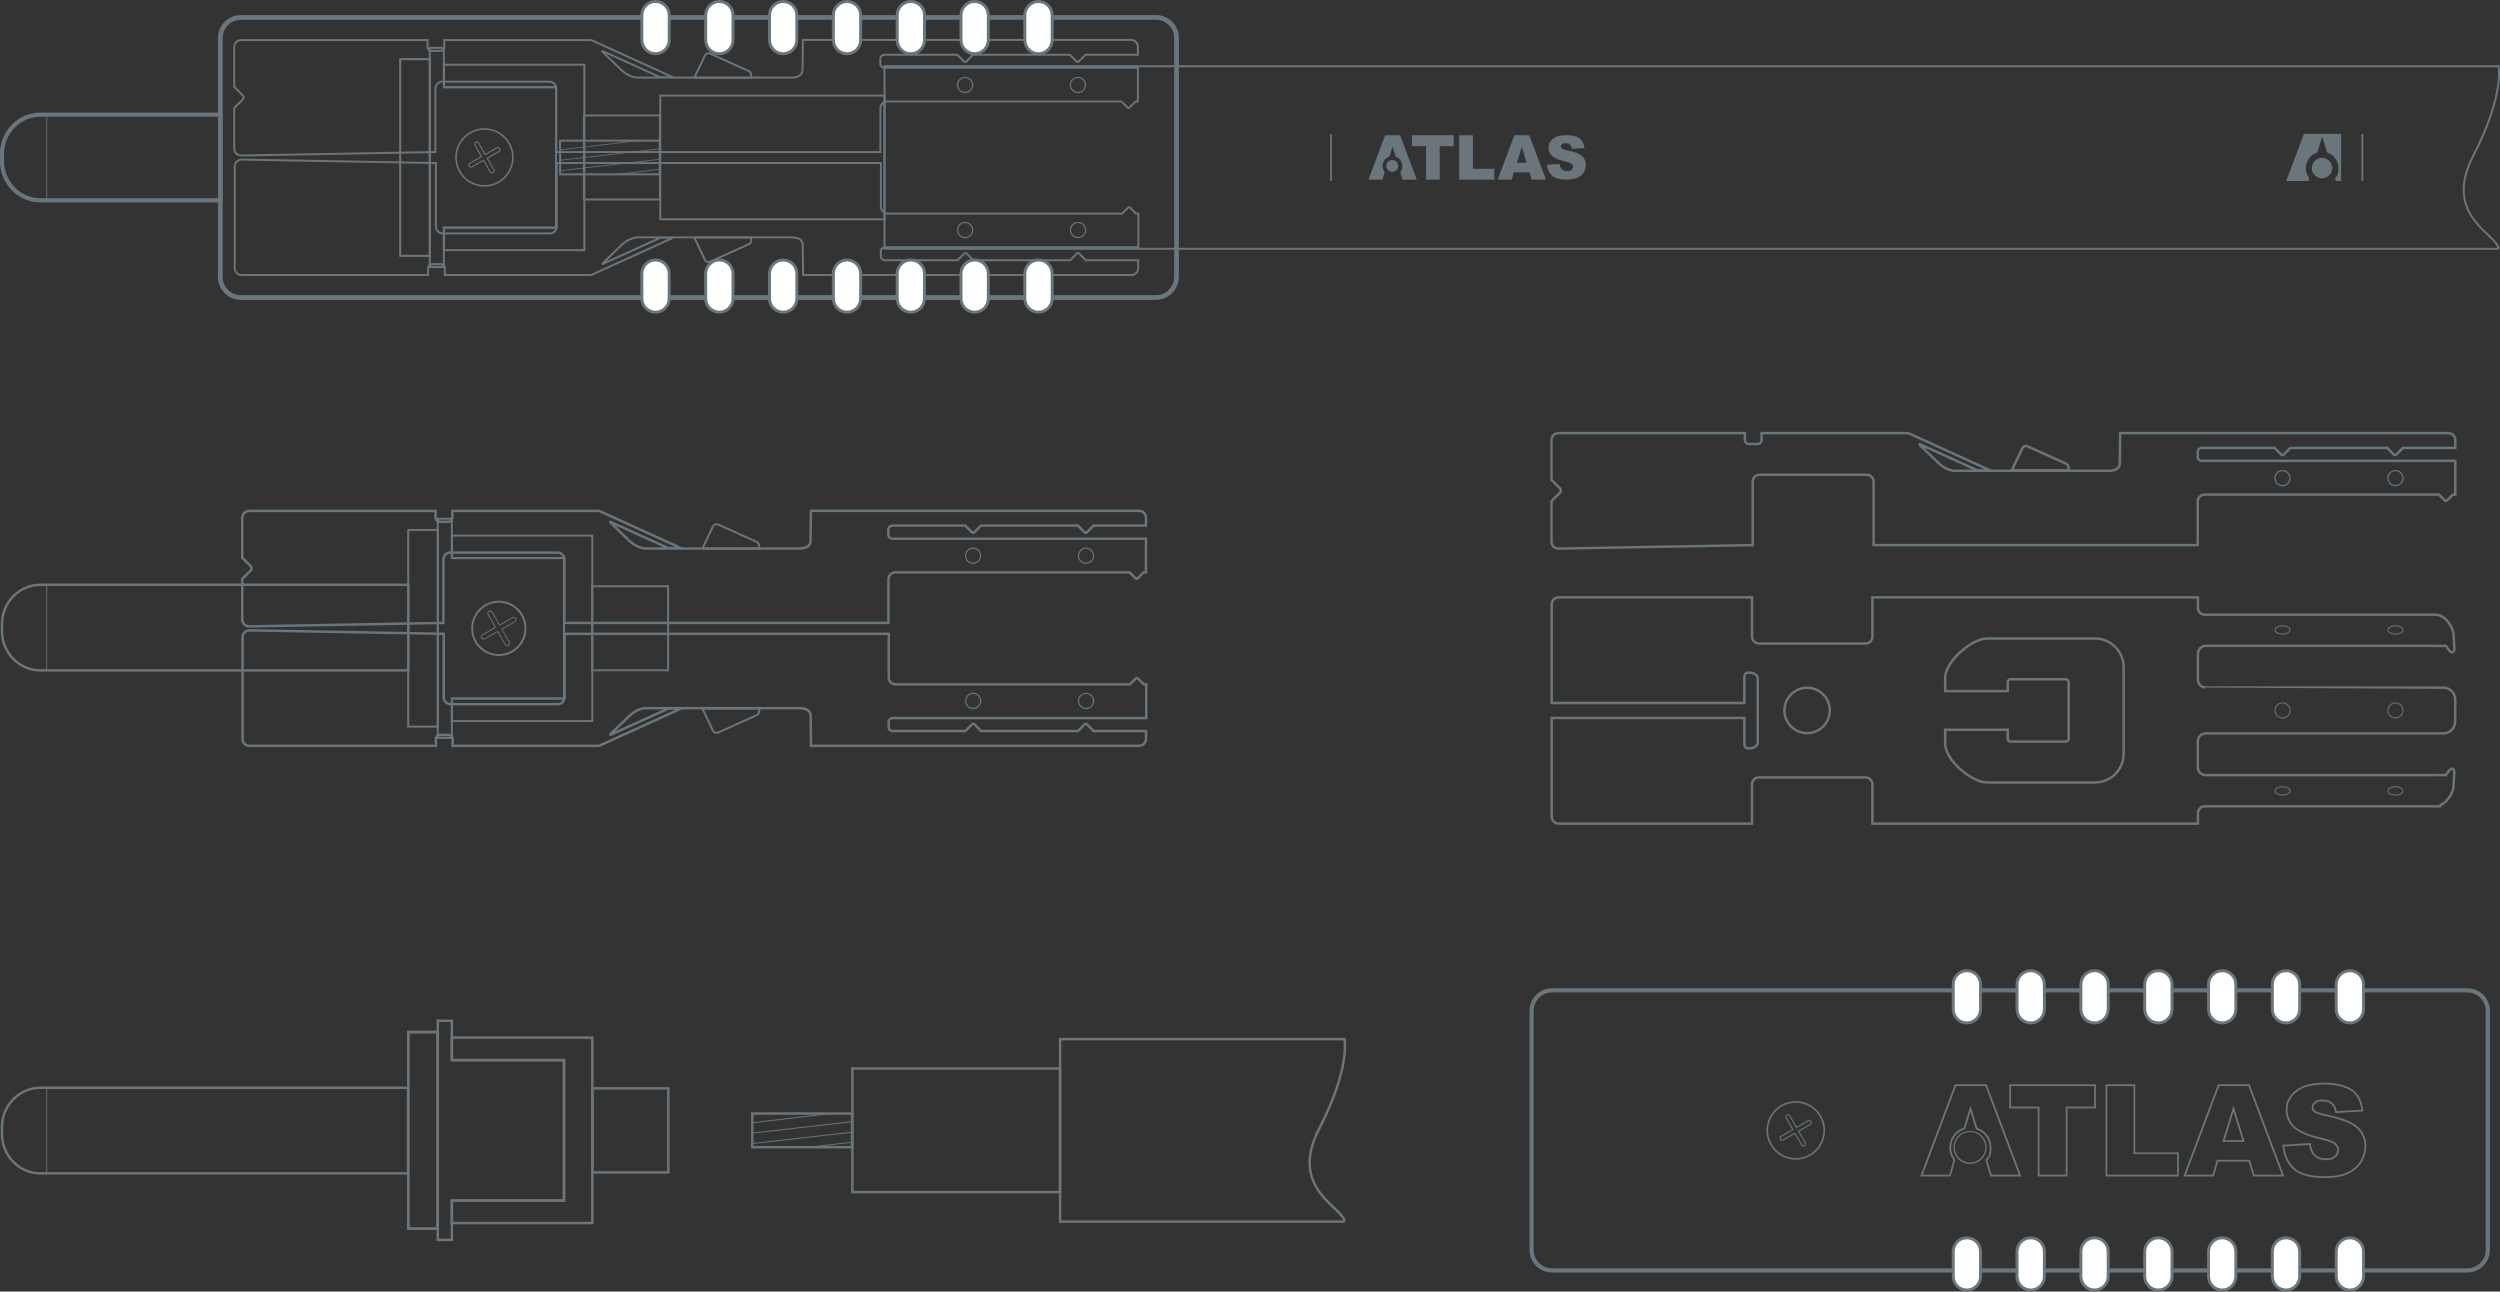 <?xml version="1.0" encoding="UTF-8"?>
<svg id="Layer_1" xmlns="http://www.w3.org/2000/svg" version="1.1" viewBox="0 0 2522.4 1303.1">
  <rect x="0" y="0" width="2522.4" height="1303.1" fill="#333333" stroke="none"/>
  <!-- Generator: Adobe Illustrator 29.0.0, SVG Export Plug-In . SVG Version: 2.1.0 Build 186)  -->
  <defs>
    <style>
      .st0, .st1, .st2, .st3, .st4, .st5, .st6, .st7, .st8, .st9, .st10, .st11, .st12 {
        fill: none;
      }

      .st13 {
        fill-rule: evenodd;
      }

      .st13, .st14 {
        fill: #6b757c;
      }

      .st1 {
        stroke-width: 2.5px;
      }

      .st1, .st2, .st3, .st4, .st5, .st6, .st7, .st8, .st9, .st10, .st11, .st12, .st15 {
        stroke: #6b757c;
      }

      .st2 {
        stroke-width: 2px;
      }

      .st4 {
        stroke-width: .8px;
      }

      .st5 {
        stroke-width: .9px;
      }

      .st6 {
        stroke-width: .8px;
      }

      .st7 {
        stroke-width: 1.1px;
      }

      .st8 {
        stroke-width: 1.2px;
      }

      .st9 {
        stroke-width: 1.6px;
      }

      .st10 {
        stroke-width: 1.8px;
      }

      .st11 {
        stroke-width: 4.8px;
      }

      .st11, .st12 {
        stroke-linejoin: round;
      }

      .st11, .st12, .st15 {
        stroke-linecap: round;
      }

      .st12 {
        stroke-width: 4.2px;
      }

      .st15 {
        fill: #fff;
        stroke-linejoin: bevel;
        stroke-width: 3px;
      }
    </style>
  </defs>
  <path class="st1" d="M2029.7,474.7l10.7-22.4c.9-2,3.3-2.9,5.3-2l39.2,17.7c2,.9,2.9,4.6,2,6.6h-57.2Z"/>
  <circle class="st8" cx="2302.9" cy="482.4" r="7.6"/>
  <circle class="st8" cx="2416.9" cy="482.4" r="7.6"/>
  <path class="st1" d="M2221.6,451.9h73.5c0,0,0,.1.1.2l6.7,6.7c.6.6,1.5.6,2.1,0l6.7-6.7c0,0,0-.1.1-.2h97.9c0,0,0,.1.1.2l6.7,6.7c.6.6,1.5.6,2.1,0l6.7-6.7c0,0,0-.1.1-.2h52.9v-7.9c0-3.9-3.1-7-7-7h-331.1l-.4,30.3c-.4,8.8-10.9,7.7-16.4,7.7h-150c-5.5,0-12.4-3.8-16.4-7.7l-19.2-18.6s-.4-.8.3-.5c1.2.5,58.1,26.4,58.1,26.4h12.8l-80.6-36.7s-1.2-.7-3-.9h-147v7c0,2.2-1.8,4-4,4h-8.9c-2.2,0-4-1.8-4-4v-7h-188.1c-3.9,0-7,3.1-7,7v40.2l8.6,8.6c1.2,1.2,1.2,3.1,0,4.2l-8.6,8.6v40.9c0,3.9,3.1,7,7,7l196-3.5v-64c0-3.9,3.1-7,7-7h108c3.9,0,7,3.1,7,7v64h327v-44c0-3.9,3.1-7,7-7h236.4l6,6c.6.6,1.5.6,2.1,0l6-6h2.4v-34h-255.9c-2.2,0-4-1.8-4-4v-5.1c0-2.2,1.8-4,4-4h0Z"/>
  <path class="st3" d="M2310.6,716.8c0,4.2-3.4,7.6-7.6,7.6s-7.6-3.4-7.6-7.6,3.4-7.6,7.6-7.6,7.6,3.4,7.6,7.6Z"/>
  <path class="st3" d="M2424.5,716.8c0,4.2-3.4,7.6-7.6,7.6s-7.6-3.4-7.6-7.6,3.4-7.6,7.6-7.6,7.6,3.4,7.6,7.6Z"/>
  <ellipse class="st3" cx="2302.9" cy="635.6" rx="7.6" ry="4.2"/>
  <ellipse class="st3" cx="2416.9" cy="635.6" rx="7.6" ry="4.2"/>
  <path class="st3" d="M2310.6,798c0,2.3-3.4,4.2-7.6,4.2s-7.6-1.9-7.6-4.2,3.4-4.2,7.6-4.2,7.6,1.9,7.6,4.2Z"/>
  <path class="st3" d="M2424.5,798c0,2.3-3.4,4.2-7.6,4.2s-7.6-1.9-7.6-4.2,3.4-4.2,7.6-4.2,7.6,1.9,7.6,4.2Z"/>
  <path class="st1" d="M2225.6,740h236.5s3.1,0,3.1,0c6.6,0,12-5.4,12-12v-22.2c0-6.6-5.4-12-12-12h-3.1c0-.1-236.5-.1-236.5-.1-4.4,0-8-3.6-8-8v-26.1c0-4.4,3.6-8,8-8h225.3c.6,0,1.2.1,1.8.1h11.7c1.2,0,2.3,0,3.4-.1.8,1.1,1.7,2.3,2.6,3.6,4.5,6.8,6,.2,6,.2l-.8-14.6c0-6.6-7.5-20.6-18.6-20.6h-232.4c-3.9,0-7-3.1-7-7v-10.5h-328.4v39.6c0,3.9-3.1,7-7,7h-107.5c-3.9,0-7-3.1-7-7v-39.6h-195.1c-3.9,0-7,3.1-7,7v99.6h194.4v-24.9c0-3.2.3-5.8,5-5.8s8.5,2.6,8.5,5.8v64.9c0,3.2-3.8,5.8-8.5,5.8s-5-2.6-5-5.8v-24.9h-194.4v99.6c0,3.9,3.1,7,7,7h195.1v-39.6c0-3.9,3.1-7,7-7h107.5c3.9,0,7,3.1,7,7v39.6h328.4v-10.5c0-3.9,3.1-7,7-7h227.5c.2,0,.4,0,.5,0h4.3c.2,0,.5,0,.7,0h4.4v-1c8.2-3.3,13.5-14,13.5-19.6l.8-14.6s-1.5-6.5-6,.2c-.9,1.3-1.8,2.6-2.6,3.6-1.1,0-2.2-.1-3.4-.1h-11.7c-.6,0-1.1,0-1.6.1h-225.5c-4.4,0-8-3.6-8-8v-26.1c0-4.4,3.6-8,8-8h0ZM1829.2,738.9c-12.2,3.3-24.8-4-28-16.2-3.3-12.2,4-24.8,16.2-28,12.2-3.3,24.8,4,28,16.2,3.3,12.2-4,24.8-16.2,28h0ZM2142.7,760.5c0,16-13,29-29,29h-108.6c-16,0-42.5-22.9-42.5-38.9v-14.3h63.1v9c0,1.7,1.3,3,3,3h55.5c1.7,0,3-1.3,3-3v-57c0-1.7-1.3-3-3-3h-55.5c-1.7,0-3,1.3-3,3v9h-63.1v-13.5c0-16,26.4-39.6,42.5-39.6h108.6c16,0,29,13,29,29v87.4Z"/>
  <path class="st2" d="M529.3,627c3.8,14.4-4.7,29.1-19,33-14.4,3.8-29.1-4.7-33-19-3.8-14.4,4.7-29.1,19-33,14.4-3.9,29.1,4.7,33,19Z"/>
  <path class="st5" d="M517.2,623.2l-13.1,7.5-7.5-13.1c-.6-1.1-2.1-1.5-3.3-.9-1.1.7-1.5,2.1-.9,3.2l7.5,13.1-13.1,7.5c-1.1.7-1.5,2.1-.9,3.2.7,1.2,2.1,1.5,3.2.9l13.1-7.5,7.5,13.1c.6,1.1,2.1,1.5,3.2.9,1.2-.7,1.5-2.1.9-3.2l-7.5-13.1,13.1-7.5c1.2-.7,1.5-2.1.9-3.2-.7-1.1-2.1-1.5-3.2-.9h0Z"/>
  <path class="st3" d="M411.9,534.7h29.8v198.4h-29.8v-198.4Z"/>
  <path class="st2" d="M569.1,563.1h-113.2v-39.7h-14.2v221.1h14.2v-39.7h113.2v-141.7Z"/>
  <path class="st2" d="M597.5,591.5h76.6v84.8h-76.6v-84.8Z"/>
  <path class="st2" d="M411.9,534.7h29.8v198.4h-29.8v-198.4Z"/>
  <path class="st2" d="M455.9,540.4v22.7h113.1v141.7h-113.1v22.7h141.7v-187.1h-141.7Z"/>
  <path class="st2" d="M708.6,714.7l10.7,22.4c.9,2,3.3,2.9,5.3,2l39.2-17.7c2-.9,2.9-4.6,2-6.6h-57.2,0Z"/>
  <path class="st1" d="M606.5,751.6l80.6-36.7h-12.8s-56.8,25.9-58.1,26.4c-.8.3-.3-.5-.3-.5l19.2-18.6c4-3.9,10.9-7.7,16.4-7.7h150c5.5,0,16-1.1,16.4,7.7l.4,30.3h331c3.9,0,7-3.1,7-7v-7.9h-52.9c0,0,0-.1-.1-.2l-6.7-6.7c-.6-.6-1.5-.6-2.1,0l-6.7,6.7c0,0,0,.1-.1.2h-97.9c0,0,0-.1-.1-.2l-6.7-6.7c-.6-.6-1.5-.6-2.1,0l-6.7,6.7s0,.1-.1.2h-73.5c-2.2,0-4-1.8-4-4v-5.1c0-2.2,1.8-4,4-4h255.9v-34h-2.4l-6-6c-.6-.6-1.5-.6-2.1,0l-6,6h-236.3c-3.9,0-7-3.1-7-7v-44h-327v64c0,3.9-3.1,7-7,7h-108c-3.9,0-7-3.1-7-7v-64l-196-3.5c-3.9,0-7,3.1-7,7v102.5c0,3.9,3.1,7,7,7h188.1v-7c0-2.2,1.8-4,4-4h8.9c2.2,0,4,1.8,4,4v7h147c1.9-.1,3-.8,3-.8h0Z"/>
  <path class="st8" d="M989.5,707.2c0-4.2-3.4-7.6-7.6-7.6s-7.6,3.4-7.6,7.6,3.4,7.6,7.6,7.6,7.6-3.4,7.6-7.6Z"/>
  <path class="st8" d="M1103.4,707.2c0-4.2-3.4-7.6-7.6-7.6s-7.6,3.4-7.6,7.6,3.4,7.6,7.6,7.6,7.6-3.4,7.6-7.6Z"/>
  <path class="st2" d="M708.6,553.6l10.7-22.4c.9-2,3.3-2.9,5.3-2l39.2,17.7c2,.9,2.9,4.6,2,6.6h-57.2,0Z"/>
  <circle class="st8" cx="981.8" cy="560.7" r="7.6"/>
  <circle class="st8" cx="1095.7" cy="560.7" r="7.6"/>
  <path class="st1" d="M900.5,530.3h73.5c0,0,0,.1.1.2l6.7,6.7c.6.6,1.5.6,2.1,0l6.7-6.7s0-.1.1-.2h97.9c0,0,0,.1.1.2l6.7,6.7c.6.6,1.5.6,2.1,0l6.7-6.7c0,0,0-.1.1-.2h52.9v-7.9c0-3.9-3.1-7-7-7h-331l-.4,30.3c-.4,8.8-10.9,7.7-16.4,7.7h-150c-5.5,0-12.4-3.8-16.4-7.7l-19.2-18.6s-.4-.8.3-.5c1.2.5,58.1,26.4,58.1,26.4h12.8l-80.6-36.7s-1.2-.7-3-.8h-147v7c0,2.2-1.8,4-4,4h-8.9c-2.2,0-4-1.8-4-4v-7h-188.1c-3.9,0-7,3.1-7,7v40.2l8.6,8.6c1.2,1.2,1.2,3.1,0,4.2l-8.6,8.6v40.9c0,3.9,3.1,7,7,7l196-3.5v-64c0-3.9,3.1-7,7-7h108c3.9,0,7,3.1,7,7v64h327v-44c0-3.9,3.1-7,7-7h236.3l6,6c.6.6,1.5.6,2.1,0l6-6h2.4v-34h-255.9c-2.2,0-4-1.8-4-4v-5.1c0-2.2,1.8-4,4-4h0Z"/>
  <path class="st4" d="M47.2,590.2v86.1"/>
  <path class="st1" d="M47.7,590h-6.9c-21.4,0-38.8,17.8-38.8,39.7v7c0,21.9,17.4,39.7,38.8,39.7h371.2v-86.4H47.7Z"/>
  <path class="st1" d="M411.9,1041.3h29.8v198.4h-29.8v-198.4Z"/>
  <path class="st1" d="M569.1,1069.6h-113.2v-39.7h-14.2v221.1h14.2v-39.7h113.2v-141.7Z"/>
  <path class="st1" d="M597.7,1098.1h76.6v84.8h-76.6v-84.8Z"/>
  <path class="st1" d="M411.9,1041.3h29.8v198.4h-29.8v-198.4Z"/>
  <path class="st1" d="M455.9,1046.9v22.7h113.1v141.7h-113.1v22.7h141.7v-187.1h-141.7Z"/>
  <path class="st4" d="M47.2,1097.7v86.1"/>
  <path class="st1" d="M47.7,1097.5h-6.9c-21.4,0-38.8,17.8-38.8,39.7v7c0,21.9,17.4,39.7,38.8,39.7h370.9v-86.4H47.7Z"/>
  <path class="st9" d="M1839.6,1133.1c4.1,15.3-5,31.1-20.3,35.2-15.3,4.1-31-5-35.2-20.3-4.1-15.3,5-31.1,20.3-35.2,15.3-4.1,31.1,5,35.2,20.3Z"/>
  <path class="st7" d="M1824.3,1130.8l-11.7,6.8-6.7-11.7c-.6-1-1.9-1.4-2.9-.8-1,.6-1.4,1.9-.8,2.9l6.7,11.7-11.7,6.7c-1,.6-1.4,1.9-.8,2.9.6,1,1.9,1.4,2.9.8l11.7-6.7,6.7,11.7c.6,1,1.9,1.4,2.9.8,1-.6,1.3-1.9.8-2.9l-6.7-11.7,11.7-6.7c1-.6,1.4-1.9.8-2.9-.6-1-1.9-1.4-2.9-.8h0Z"/>
  <path class="st12" d="M2510.1,1261.1c0,11.4-9.3,20.7-20.7,20.7h-923.4c-11.4,0-20.7-9.3-20.7-20.7v-241.2c0-11.4,9.3-20.7,20.7-20.7h923.4c11.4,0,20.7,9.2,20.7,20.7v241.2Z"/>
  <path class="st10" d="M2028.1,1117.4v-22.5h85.7v22.5h-28.7v68.7h-28.2v-68.7h-28.7ZM2125.3,1186.1v-91.2h28.2v68.7h44v22.5h-72.2ZM2274,1186.1l-4.5-15h-32.1l-4.4,15h-28.8l34.3-91.2h30.7l34.3,91.2h-29.5ZM2243.5,1151.3h20.1l-10.1-32.8-10,32.8ZM2303.8,1155.9l26.8-1.7c.6,4.4,1.8,7.7,3.5,10,2.9,3.7,7.1,5.5,12.4,5.5s7.1-.9,9.3-2.8c2.2-1.9,3.3-4.1,3.3-6.6s-1-4.5-3.1-6.3c-2.1-1.9-6.9-3.6-14.4-5.3-12.4-2.8-21.2-6.5-26.4-11.1-5.3-4.6-8-10.5-8-17.6s1.4-9.1,4.1-13.3c2.7-4.2,6.8-7.4,12.3-9.8,5.4-2.4,12.9-3.6,22.4-3.6s20.5,2.2,26.7,6.5c6.1,4.3,9.8,11.2,10.9,20.7l-26.6,1.6c-.7-4.1-2.2-7.1-4.4-9-2.3-1.9-5.4-2.8-9.4-2.8s-5.7.7-7.4,2.1c-1.7,1.4-2.5,3.1-2.5,5.1s.7,2.8,2.1,3.9c1.3,1.2,4.5,2.3,9.5,3.4,12.3,2.6,21.1,5.3,26.5,8.1,5.4,2.7,9.2,6.1,11.6,10.1,2.4,4,3.6,8.5,3.6,13.5s-1.6,11.2-4.9,16.2c-3.2,4.9-7.8,8.7-13.6,11.2-5.8,2.5-13.1,3.8-22,3.8-15.5,0-26.2-3-32.2-9-6-5.9-9.3-13.6-10.1-22.8h0Z"/>
  <path class="st10" d="M2003.7,1094.9h-30.7l-34.3,91.2h28.8l4.4-15.8c-2.7-3.4-4.2-7.7-4.2-12.4,0-9.1,6-16.8,14.3-19.4l6.1-19.9,6.2,20c8.2,2.6,14.1,10.3,14.1,19.3s-1.6,9-4.2,12.4l4.5,15.8h29.5l-34.3-91.2Z"/>
  <path class="st14" d="M1987.7,1142.2c8.5,0,15.4,6.9,15.4,15.4s-6.9,15.4-15.4,15.4-15.4-6.9-15.4-15.4,6.9-15.4,15.4-15.4M1987.7,1141c-9.2,0-16.7,7.5-16.7,16.7s7.5,16.7,16.7,16.7,16.7-7.5,16.7-16.7-7.5-16.7-16.7-16.7Z"/>
  <g>
    <path class="st15" d="M1998.3,1018.3c0,7.6-6.2,13.8-13.8,13.8s-13.8-6.2-13.8-13.8v-25.1c0-7.6,6.2-13.8,13.8-13.8s13.8,6.2,13.8,13.8v25.1Z"/>
    <path class="st15" d="M2062.7,1018.3c0,7.6-6.2,13.8-13.8,13.8s-13.8-6.2-13.8-13.8v-25.1c0-7.6,6.2-13.8,13.8-13.8s13.8,6.2,13.8,13.8v25.1Z"/>
    <path class="st15" d="M2127.1,1018.3c0,7.6-6.2,13.8-13.8,13.8s-13.8-6.2-13.8-13.8v-25.1c0-7.6,6.2-13.8,13.8-13.8s13.8,6.2,13.8,13.8v25.1h0Z"/>
    <path class="st15" d="M2191.5,1018.3c0,7.6-6.2,13.8-13.8,13.8s-13.8-6.2-13.8-13.8v-25.1c0-7.6,6.2-13.8,13.8-13.8s13.8,6.2,13.8,13.8v25.1h0Z"/>
    <path class="st15" d="M2255.9,1018.3c0,7.6-6.2,13.8-13.8,13.8s-13.8-6.2-13.8-13.8v-25.1c0-7.6,6.2-13.8,13.8-13.8s13.8,6.2,13.8,13.8v25.1Z"/>
    <path class="st15" d="M2320.3,1018.3c0,7.6-6.2,13.8-13.8,13.8s-13.8-6.2-13.8-13.8v-25.1c0-7.6,6.2-13.8,13.8-13.8s13.8,6.2,13.8,13.8v25.1Z"/>
    <path class="st15" d="M2384.7,1018.3c0,7.6-6.2,13.8-13.8,13.8s-13.8-6.2-13.8-13.8v-25.1c0-7.6,6.2-13.8,13.8-13.8s13.8,6.2,13.8,13.8v25.1Z"/>
    <path class="st15" d="M1998.3,1287.8c0,7.6-6.2,13.8-13.8,13.8s-13.8-6.2-13.8-13.8v-25.1c0-7.6,6.2-13.8,13.8-13.8s13.8,6.2,13.8,13.8v25.1Z"/>
    <path class="st15" d="M2062.7,1287.8c0,7.6-6.2,13.8-13.8,13.8s-13.8-6.2-13.8-13.8v-25.1c0-7.6,6.2-13.8,13.8-13.8s13.8,6.2,13.8,13.8v25.1Z"/>
    <path class="st15" d="M2127.1,1287.8c0,7.6-6.2,13.8-13.8,13.8s-13.8-6.2-13.8-13.8v-25.1c0-7.6,6.2-13.8,13.8-13.8s13.8,6.2,13.8,13.8v25.1h0Z"/>
    <path class="st15" d="M2191.5,1287.8c0,7.6-6.2,13.8-13.8,13.8s-13.8-6.2-13.8-13.8v-25.1c0-7.6,6.2-13.8,13.8-13.8s13.8,6.2,13.8,13.8v25.1h0Z"/>
    <path class="st15" d="M2255.9,1287.8c0,7.6-6.2,13.8-13.8,13.8s-13.8-6.2-13.8-13.8v-25.1c0-7.6,6.2-13.8,13.8-13.8s13.8,6.2,13.8,13.8v25.1Z"/>
    <path class="st15" d="M2320.3,1287.8c0,7.6-6.2,13.8-13.8,13.8s-13.8-6.2-13.8-13.8v-25.1c0-7.6,6.2-13.8,13.8-13.8s13.8,6.2,13.8,13.8v25.1Z"/>
    <path class="st15" d="M2384.7,1287.8c0,7.6-6.2,13.8-13.8,13.8s-13.8-6.2-13.8-13.8v-25.1c0-7.6,6.2-13.8,13.8-13.8s13.8,6.2,13.8,13.8v25.1Z"/>
    <path class="st3" d="M403.8,59.7h29.8v198.4h-29.8V59.7Z"/>
    <path class="st2" d="M561,88h-113.2v-39.7h-14.2v221.1h14.2v-39.7h113.2V88Z"/>
    <path class="st2" d="M589.2,116.5h76.6v84.8h-76.6v-84.8Z"/>
    <path class="st2" d="M403.8,59.7h29.8v198.4h-29.8V59.7Z"/>
    <path class="st2" d="M447.9,65.3v22.7h113.1v141.7h-113.1v22.7h141.7V65.3h-141.7Z"/>
    <path class="st2" d="M700.5,239.6l10.7,22.4c.9,2,3.3,2.9,5.3,2l39.2-17.7c2-.9,2.9-4.6,2-6.6h-57.2,0Z"/>
    <path class="st2" d="M598.5,276.6l80.6-36.7h-12.8s-56.8,25.9-58.1,26.4c-.8.3-.3-.5-.3-.5l19.2-18.6c4-3.9,10.9-7.7,16.4-7.7h150c5.5,0,16-1.1,16.4,7.7l.4,30.3h331.1c3.9,0,7-3.1,7-7v-7.9h-52.9c0,0,0-.1-.1-.2l-6.7-6.7c-.6-.6-1.5-.6-2.1,0l-6.7,6.7c0,0,0,.1-.1.2h-97.9c0,0,0-.1-.1-.2l-6.7-6.7c-.6-.6-1.5-.6-2.1,0l-6.7,6.7s0,.1-.1.2h-73.5c-2.2,0-4-1.8-4-4v-5.1c0-2.2,1.8-4,4-4h255.9v-34h-2.4l-6-6c-.6-.6-1.5-.6-2.1,0l-6,6h-236.3c-3.9,0-7-3.1-7-7v-44h-327v64c0,3.9-3.1,7-7,7h-108c-3.9,0-7-3.1-7-7v-64l-196-3.5c-3.9,0-7,3.1-7,7v102.5c0,3.9,3.1,7,7,7h188.1v-7c0-2.2,1.8-4,4-4h8.9c2.2,0,4,1.8,4,4v7h147c1.9-.1,3-.9,3-.9h0Z"/>
    <path class="st8" d="M981.4,232.1c0-4.2-3.4-7.6-7.6-7.6s-7.6,3.4-7.6,7.6,3.4,7.6,7.6,7.6,7.6-3.4,7.6-7.6Z"/>
    <path class="st8" d="M1095.3,232.1c0-4.2-3.4-7.6-7.6-7.6s-7.6,3.4-7.6,7.6,3.4,7.6,7.6,7.6,7.6-3.4,7.6-7.6Z"/>
    <path class="st2" d="M700.5,78.5l10.7-22.4c.9-2,3.3-2.9,5.3-2l39.2,17.7c2,.9,2.9,4.6,2,6.6h-57.2,0Z"/>
    <circle class="st8" cx="973.7" cy="85.7" r="7.6"/>
    <circle class="st8" cx="1087.6" cy="85.7" r="7.6"/>
    <path class="st2" d="M892.4,55.2h73.5c0,0,0,.1.1.2l6.7,6.7c.6.6,1.5.6,2.1,0l6.7-6.7s0-.1.1-.2h97.9c0,0,0,.1.1.2l6.7,6.7c.6.6,1.5.6,2.1,0l6.7-6.7c0,0,0-.1.1-.2h52.9v-7.9c0-3.9-3.1-7-7-7h-331l-.4,30.3c-.4,8.8-10.9,7.7-16.4,7.7h-150c-5.5,0-12.4-3.8-16.4-7.7l-19.2-18.6s-.4-.8.3-.5c1.2.5,58.1,26.4,58.1,26.4h12.8l-80.6-36.7s-1.2-.7-3-.8h-147v7c0,2.2-1.8,4-4,4h-8.9c-2.2,0-4-1.8-4-4v-7h-188.1c-3.9,0-7,3.1-7,7v40.2l8.6,8.6c1.2,1.2,1.2,3.1,0,4.2l-8.6,8.6v40.9c0,3.9,3.1,7,7,7l196-3.5v-64c0-3.9,3.1-7,7-7h108c3.9,0,7,3.1,7,7v64h327v-44c0-3.9,3.1-7,7-7h236.3l6,6c.6.6,1.5.6,2.1,0l6-6h2.4v-34h-255.9c-2.2,0-4-1.8-4-4v-5.1c0-2.2,1.8-4,4-4h0Z"/>
    <path class="st2" d="M666.2,96.5h226.3v124.7h-226.3v-124.7Z"/>
    <path class="st2" d="M565.1,141.9h100.7v34h-100.7v-34Z"/>
    <path class="st6" d="M565.3,151.2l78.4-9.3"/>
    <path class="st6" d="M565.3,161.7l100.5-11.6"/>
    <path class="st6" d="M565.3,172.2l100.5-11.5"/>
    <path class="st6" d="M623.4,175.8l42.4-5"/>
    <path class="st2" d="M2520.9,251H892.4V66.8h1628.5s6.3,28.9-25.5,90.4c-31.8,61.4,25.5,79.7,25.5,93.9h0Z"/>
    <path class="st4" d="M47.2,115.8v86.1"/>
    <path class="st9" d="M516.5,151.4c4.1,15.3-5,31.1-20.3,35.2-15.3,4.1-31-5-35.1-20.3-4.1-15.3,5-31.1,20.3-35.2,15.3-4.1,31,5,35.1,20.3h0Z"/>
    <path class="st7" d="M501.2,149.2l-11.7,6.8-6.7-11.7c-.6-1-1.9-1.4-2.9-.8-1,.6-1.4,1.9-.8,2.9l6.7,11.6-11.7,6.7c-1,.6-1.4,1.9-.8,2.9.6,1,1.9,1.4,2.9.8l11.7-6.7,6.7,11.7c.6,1,1.9,1.4,2.9.8,1-.6,1.4-1.9.8-2.9l-6.7-11.7,11.7-6.7c1-.6,1.4-1.9.8-2.9-.6-1-1.9-1.4-2.9-.8h0Z"/>
    <path class="st12" d="M47.7,115.7h-6.9c-21.4,0-38.8,17.8-38.8,39.7v7c0,21.9,17.4,39.7,38.8,39.7h181.7v-86.4H47.7Z"/>
    <path class="st11" d="M1187,279.5c0,11.4-9.3,20.7-20.7,20.7H243c-11.4,0-20.7-9.3-20.7-20.7V38.3c0-11.4,9.2-20.7,20.7-20.7h923.4c11.4,0,20.7,9.2,20.7,20.7v241.2h0Z"/>
    <path class="st15" d="M675.2,301.2c0,7.6-6.2,13.8-13.8,13.8s-13.8-6.2-13.8-13.8v-25.1c0-7.6,6.2-13.8,13.8-13.8s13.8,6.2,13.8,13.8v25.1Z"/>
    <path class="st15" d="M739.6,301.2c0,7.6-6.2,13.8-13.8,13.8s-13.8-6.2-13.8-13.8v-25.1c0-7.6,6.2-13.8,13.8-13.8s13.8,6.2,13.8,13.8v25.1Z"/>
    <path class="st15" d="M804,301.2c0,7.6-6.2,13.8-13.8,13.8s-13.8-6.2-13.8-13.8v-25.1c0-7.6,6.2-13.8,13.8-13.8s13.8,6.2,13.8,13.8v25.1h0Z"/>
    <path class="st15" d="M868.4,301.2c0,7.6-6.2,13.8-13.8,13.8s-13.8-6.2-13.8-13.8v-25.1c0-7.6,6.2-13.8,13.8-13.8s13.8,6.2,13.8,13.8v25.1h0Z"/>
    <path class="st15" d="M932.8,301.2c0,7.6-6.2,13.8-13.8,13.8s-13.8-6.2-13.8-13.8v-25.1c0-7.6,6.2-13.8,13.8-13.8s13.8,6.2,13.8,13.8v25.1Z"/>
    <path class="st15" d="M997.2,301.2c0,7.6-6.2,13.8-13.8,13.8s-13.8-6.2-13.8-13.8v-25.1c0-7.6,6.2-13.8,13.8-13.8s13.8,6.2,13.8,13.8v25.1Z"/>
    <path class="st15" d="M1061.6,301.2c0,7.6-6.2,13.8-13.8,13.8s-13.8-6.2-13.8-13.8v-25.1c0-7.6,6.2-13.8,13.8-13.8s13.8,6.2,13.8,13.8v25.1Z"/>
    <path class="st15" d="M675.2,40.4c0,7.6-6.2,13.8-13.8,13.8s-13.8-6.2-13.8-13.8V15.3c0-7.6,6.2-13.8,13.8-13.8s13.8,6.2,13.8,13.8v25.1Z"/>
    <path class="st15" d="M739.6,40.4c0,7.6-6.2,13.8-13.8,13.8s-13.8-6.2-13.8-13.8V15.3c0-7.6,6.2-13.8,13.8-13.8s13.8,6.2,13.8,13.8v25.1Z"/>
    <path class="st15" d="M804,40.4c0,7.6-6.2,13.8-13.8,13.8s-13.8-6.2-13.8-13.8V15.3c0-7.6,6.2-13.8,13.8-13.8s13.8,6.2,13.8,13.8v25.1h0Z"/>
    <path class="st15" d="M868.4,40.4c0,7.6-6.2,13.8-13.8,13.8s-13.8-6.2-13.8-13.8V15.3c0-7.6,6.2-13.8,13.8-13.8s13.8,6.2,13.8,13.8v25.1h0Z"/>
    <path class="st15" d="M932.8,40.4c0,7.6-6.2,13.8-13.8,13.8s-13.8-6.2-13.8-13.8V15.3c0-7.6,6.2-13.8,13.8-13.8s13.8,6.2,13.8,13.8v25.1Z"/>
    <path class="st15" d="M997.2,40.4c0,7.6-6.2,13.8-13.8,13.8s-13.8-6.2-13.8-13.8V15.3c0-7.6,6.2-13.8,13.8-13.8s13.8,6.2,13.8,13.8v25.1Z"/>
    <path class="st15" d="M1061.6,40.4c0,7.6-6.2,13.8-13.8,13.8s-13.8-6.2-13.8-13.8V15.3c0-7.6,6.2-13.8,13.8-13.8s13.8,6.2,13.8,13.8v25.1Z"/>
  </g>
  <path class="st13" d="M1424.6,147.5v-11.1h42.1v11.1h-14.1v33.8h-13.8v-33.8h-14.1ZM1472.3,181.3v-44.8h13.8v33.8h21.6v11h-35.5ZM1545.4,181.3l-2.2-7.4h-15.8l-2.2,7.4h-14.1l16.8-44.8h15.1l16.9,44.8h-14.5ZM1530.4,164.2h9.9l-4.9-16.1-4.9,16.1ZM1560.7,166.2l12.8-.8c.3,2.1.8,3.7,1.7,4.7,1.4,1.8,3.4,2.6,5.9,2.6s3.4-.4,4.4-1.3c1-.9,1.6-1.9,1.6-3.1s-.5-2.1-1.5-3c-1-.9-3.3-1.7-6.8-2.5-5.9-1.3-10.1-3.1-12.6-5.3-2.5-2.2-3.8-5-3.8-8.4s.6-4.3,1.9-6.3c1.3-2,3.2-3.5,5.8-4.7,2.6-1.1,6.1-1.7,10.7-1.7s9.8,1,12.7,3.1c2.9,2.1,4.6,5.4,5.2,9.9l-12.6.7c-.3-2-1-3.4-2.1-4.3-1.1-.9-2.6-1.3-4.5-1.3s-2.7.3-3.5,1c-.8.7-1.2,1.5-1.2,2.4s.3,1.3,1,1.9c.7.6,2.1,1.1,4.5,1.6,5.9,1.3,10.1,2.5,12.6,3.8,2.5,1.3,4.4,2.9,5.5,4.8s1.7,4.1,1.7,6.4-.8,5.3-2.3,7.7c-1.5,2.4-3.7,4.1-6.5,5.3-2.7,1.2-6.2,1.8-10.4,1.8-7.4,0-12.5-1.4-15.3-4.3-2.8-2.8-4.4-6.4-4.8-10.8h0Z"/>
  <path class="st13" d="M1412.6,136.5h-15.1l-16.8,44.8h14.2l2.2-7.8c-1.3-1.7-2.1-3.8-2.1-6.1,0-4.5,2.9-8.3,7-9.5l3-9.8,3,9.8c4,1.3,6.9,5.1,6.9,9.5s-.8,4.4-2.1,6.1l2.2,7.8h14.5l-16.8-44.8h0Z"/>
  <path class="st13" d="M1410.7,167.4c0,3.3-2.7,6-6,6s-6-2.7-6-6,2.7-6,6-6,6,2.7,6,6Z"/>
  <path class="st14" d="M2382.6,181.8v-45.8c0-.5.4-.9.9-.9s.9.4.9.9v45.8c0,.5-.4.9-.9.9s-.9-.4-.9-.9Z"/>
  <path class="st14" d="M1342.1,181.8v-45.8c0-.5.4-.9.9-.9s.9.4.9.9v45.8c0,.5-.4.9-.9.9s-.9-.4-.9-.9Z"/>
  <path class="st0" d="M2362.1,135.1h-.2l.2.5v-.5Z"/>
  <path class="st0" d="M2342.8,179.9c-5.7,0-10.3-4.6-10.3-10.3s4.6-10.3,10.3-10.3,10.3,4.6,10.3,10.3-4.6,10.3-10.3,10.3Z"/>
  <path class="st14" d="M2329.1,182.6l.8-2.9c-2.1-2.8-3.4-6.3-3.4-10.1,0-7.4,4.9-13.6,11.6-15.7l4.9-16.2,5,16.2c6.6,2.1,11.4,8.4,11.4,15.7s-1.3,7.3-3.4,10.1l.8,2.9h5.3v-47l-.2-.5h-37.3l-17.9,47.5h22.4,0Z"/>
  <path class="st14" d="M2342.8,159.3c-5.7,0-10.3,4.6-10.3,10.3s4.6,10.3,10.3,10.3,10.3-4.6,10.3-10.3-4.6-10.3-10.3-10.3Z"/>
  <path class="st1" d="M1356.5,1232.6h-286.9v-184.2h286.9s6.3,28.9-25.5,90.4c-31.8,61.4,25.5,79.7,25.5,93.9Z"/>
  <path class="st1" d="M860,1078.1h209.5v124.7h-209.5v-124.7Z"/>
  <path class="st1" d="M759,1123.5h100.7v34h-100.7v-34Z"/>
  <path class="st3" d="M759.1,1132.8l78.4-9.3"/>
  <path class="st3" d="M759.1,1143.3l100.5-11.6"/>
  <path class="st3" d="M759.1,1153.8l100.5-11.5"/>
  <path class="st3" d="M817.3,1157.4l42.4-5"/>
</svg>
